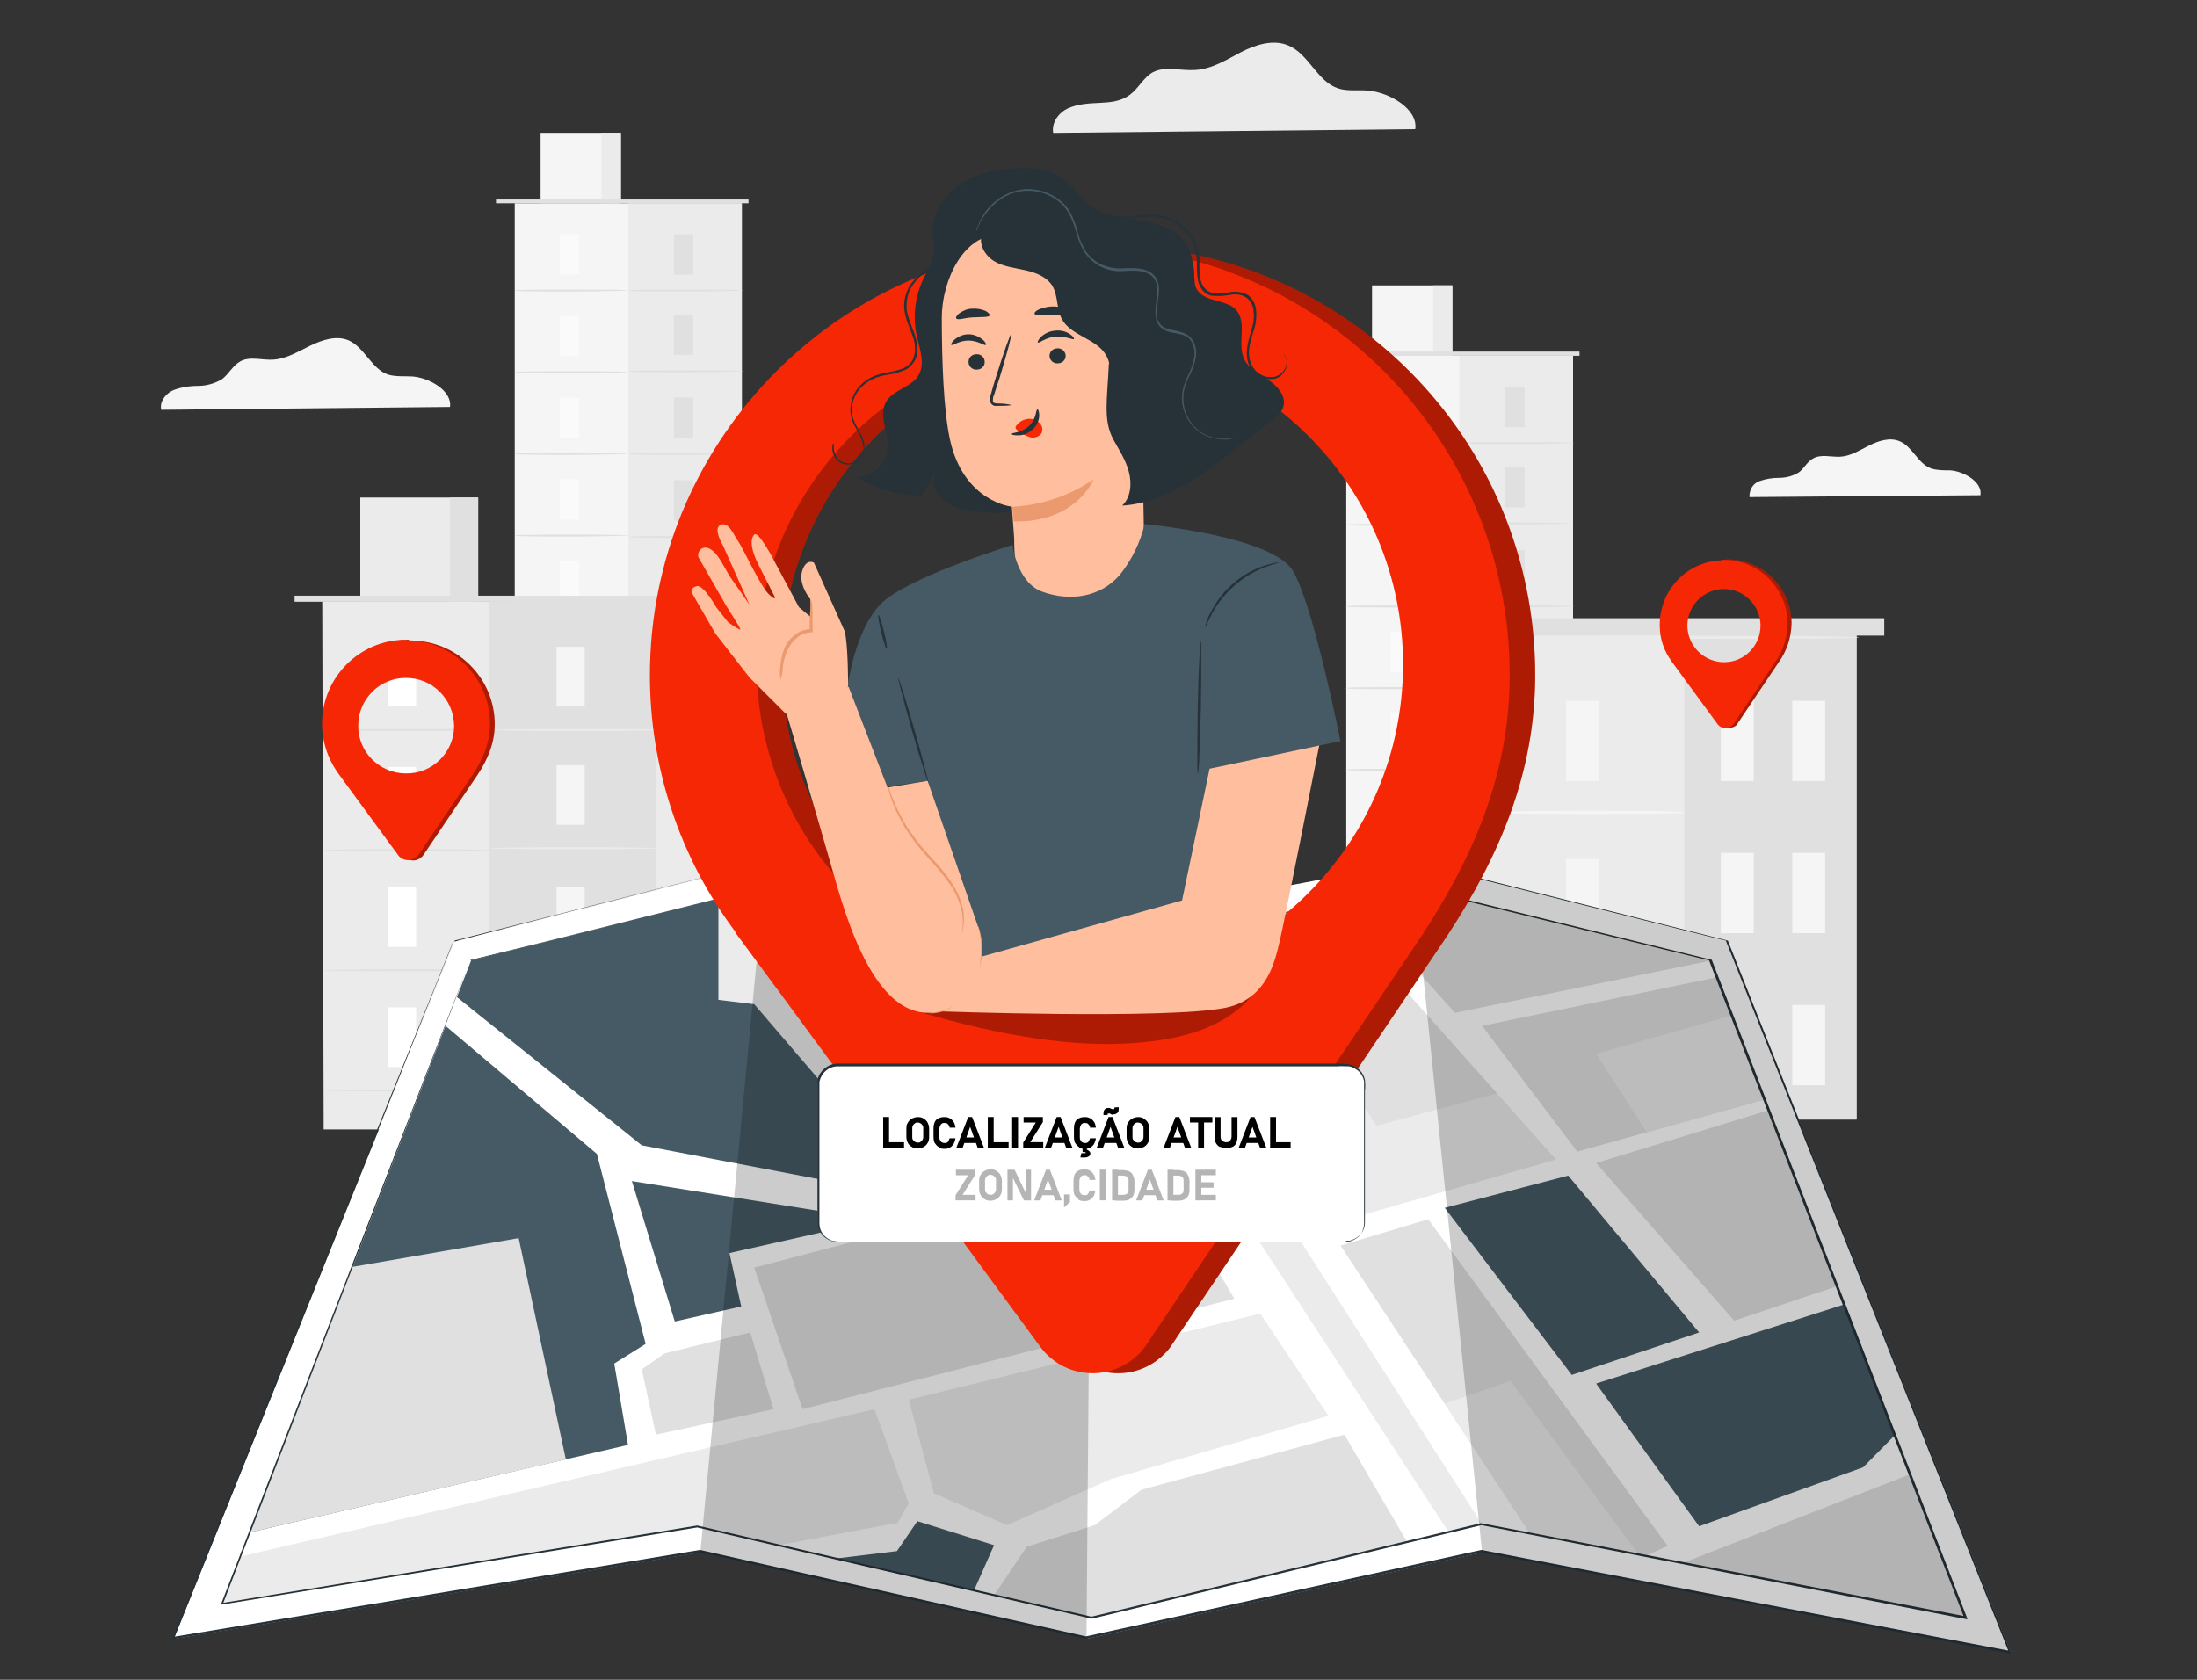 <?xml version="1.0" encoding="UTF-8"?>
<svg id="Camada_1" data-name="Camada 1" xmlns="http://www.w3.org/2000/svg" viewBox="0 0 340 260">
  <rect x="0" y="0" width="340" height="260" fill="#333333" stroke="none"/>
  <defs>
    <style>
      .cls-1 {
        fill: #000;
      }

      .cls-1, .cls-2, .cls-3, .cls-4, .cls-5, .cls-6, .cls-7, .cls-8, .cls-9, .cls-10, .cls-11, .cls-12 {
        stroke-width: 0px;
      }

      .cls-2 {
        fill: #e0e0e0;
      }

      .cls-3 {
        fill: #eb996e;
      }

      .cls-4 {
        fill: #455a64;
      }

      .cls-5 {
        fill: #f5f5f5;
      }

      .cls-6 {
        fill: #ffbe9d;
      }

      .cls-7 {
        fill: #ebebeb;
      }

      .cls-13 {
        opacity: .3;
      }

      .cls-8 {
        fill: #f62705;
      }

      .cls-9 {
        fill: #263238;
      }

      .cls-10 {
        fill: #b5b5b5;
      }

      .cls-11 {
        fill: #fafafa;
      }

      .cls-12 {
        fill: #fff;
      }

      .cls-14 {
        opacity: .2;
      }
    </style>
  </defs>
  <g id="freepik--background-complete--inject-187">
    <rect class="cls-5" x="79.66" y="31.46" width="35.09" height="111.31"/>
    <rect class="cls-7" x="97.24" y="31.46" width="17.58" height="111.02"/>
    <rect class="cls-5" x="83.66" y="20.56" width="12.42" height="10.9"/>
    <rect class="cls-7" x="93.1" y="20.56" width="2.98" height="10.9"/>
    <polyline class="cls-2" points="76.76 31.46 76.76 30.88 115.84 30.88 115.84 31.46"/>
    <rect class="cls-11" x="86.64" y="36.25" width="2.98" height="6.25"/>
    <path class="cls-2" d="M97.24,44.97s-3.92.15-8.79.15-8.79,0-8.79-.15,3.92-.15,8.79-.15,8.79,0,8.79.15Z"/>
    <rect class="cls-2" x="104.29" y="36.25" width="2.98" height="6.25"/>
    <path class="cls-2" d="M114.97,44.97s-3.92.15-8.79.15-8.79,0-8.79-.15,3.92-.15,8.79-.15,8.79,0,8.79.15Z"/>
    <rect class="cls-2" x="104.29" y="48.68" width="2.98" height="6.25"/>
    <path class="cls-2" d="M114.97,57.47s-3.92.15-8.79.15-8.79,0-8.79-.15,3.92-.15,8.79-.15,8.79,0,8.79.15Z"/>
    <rect class="cls-2" x="104.29" y="61.54" width="2.98" height="6.25"/>
    <path class="cls-2" d="M114.97,70.26s-3.92.15-8.79.15-8.79,0-8.79-.15,3.92-.15,8.79-.15,8.79,0,8.79.15Z"/>
    <rect class="cls-2" x="104.29" y="74.33" width="2.98" height="6.25"/>
    <path class="cls-2" d="M114.97,83.12s-3.92.15-8.79.15-8.79,0-8.79-.15,3.92-.15,8.79-.15,8.79,0,8.79.15Z"/>
    <rect class="cls-2" x="104.29" y="86.82" width="2.98" height="6.25"/>
    <path class="cls-2" d="M114.97,95.54s-3.92.15-8.79.15-8.79,0-8.79-.15,3.92-.15,8.79-.15,8.79,0,8.79.15Z"/>
    <rect class="cls-2" x="104.29" y="99.32" width="2.98" height="6.25"/>
    <rect class="cls-2" x="104.29" y="111.96" width="2.98" height="6.25"/>
    <path class="cls-2" d="M114.97,108.04s-3.92.15-8.79.15-8.79,0-8.79-.15,3.92-.15,8.79-.15,8.79,0,8.79.15Z"/>
    <rect class="cls-11" x="86.64" y="48.9" width="2.98" height="6.25"/>
    <path class="cls-2" d="M97.24,57.61s-3.92.15-8.79.15-8.79,0-8.79-.15,3.92-.15,8.79-.15,8.79,0,8.79.15Z"/>
    <rect class="cls-11" x="86.64" y="61.54" width="2.98" height="6.25"/>
    <path class="cls-2" d="M97.24,70.26s-3.92.15-8.79.15-8.79,0-8.79-.15,3.92-.15,8.79-.15,8.79,0,8.79.15Z"/>
    <rect class="cls-11" x="86.64" y="74.18" width="2.98" height="6.25"/>
    <path class="cls-2" d="M97.24,82.9s-3.92.15-8.79.15-8.79,0-8.79-.15,3.92-.15,8.79-.15,8.79,0,8.79.15Z"/>
    <rect class="cls-11" x="86.64" y="86.82" width="2.98" height="6.25"/>
    <path class="cls-2" d="M97.24,95.54s-3.92.15-8.79.15-8.79,0-8.79-.15,3.92-.15,8.79-.15,8.79,0,8.79.15Z"/>
    <rect class="cls-11" x="86.64" y="99.46" width="2.98" height="6.25"/>
    <path class="cls-2" d="M97.24,108.18s-3.92.15-8.79.15-8.79,0-8.79-.15,3.92-.15,8.79-.15,8.79,0,8.79.15Z"/>
    <rect class="cls-11" x="86.64" y="112.11" width="2.98" height="6.25"/>
    <rect class="cls-5" x="208.34" y="55.07" width="35.09" height="111.31"/>
    <rect class="cls-7" x="225.85" y="55.07" width="17.58" height="111.02"/>
    <rect class="cls-5" x="212.33" y="44.17" width="12.42" height="10.9"/>
    <rect class="cls-7" x="221.78" y="44.17" width="2.98" height="10.9"/>
    <polyline class="cls-2" points="205.36 55.07 205.36 54.42 244.44 54.42 244.44 55.07"/>
    <rect class="cls-11" x="215.24" y="59.87" width="2.98" height="6.25"/>
    <path class="cls-2" d="M225.85,68.59s-3.92.15-8.79.15-8.79,0-8.79-.15,3.92-.15,8.79-.15,8.79,0,8.79.15Z"/>
    <rect class="cls-2" x="232.97" y="59.87" width="2.98" height="6.25"/>
    <path class="cls-2" d="M243.57,68.59s-3.92.15-8.79.15-8.79,0-8.79-.15,3.92-.15,8.79-.15,8.79,0,8.79.15Z"/>
    <rect class="cls-2" x="232.97" y="72.29" width="2.98" height="6.25"/>
    <path class="cls-2" d="M243.57,81.01s-3.92.15-8.79.15-8.79,0-8.79-.15,3.92-.15,8.79-.15,8.79.15,8.79.15Z"/>
    <rect class="cls-2" x="232.97" y="85.15" width="2.98" height="6.25"/>
    <path class="cls-2" d="M243.57,93.87s-3.92.15-8.79.15-8.79,0-8.79-.15,3.92-.15,8.79-.15,8.79,0,8.79.15Z"/>
    <rect class="cls-2" x="232.97" y="97.94" width="2.98" height="6.25"/>
    <path class="cls-2" d="M243.57,106.66c0,.07-3.92.15-8.79.15s-8.79,0-8.79-.15,3.92-.15,8.79-.15,8.79,0,8.79.15Z"/>
    <rect class="cls-2" x="232.97" y="110.44" width="2.98" height="6.25"/>
    <path class="cls-2" d="M243.57,119.15s-3.92.15-8.79.15-8.79,0-8.79-.15,3.92-.15,8.79-.15,8.79,0,8.79.15Z"/>
    <rect class="cls-2" x="232.97" y="122.93" width="2.98" height="6.25"/>
    <rect class="cls-2" x="232.97" y="135.57" width="2.98" height="6.25"/>
    <path class="cls-2" d="M243.57,131.65s-3.92.15-8.79.15-8.79,0-8.79-.15,3.92-.15,8.79-.15,8.79,0,8.79.15Z"/>
    <rect class="cls-11" x="215.24" y="72.51" width="2.98" height="6.25"/>
    <path class="cls-2" d="M225.85,81.23s-3.92.15-8.79.15-8.79,0-8.79-.15,3.92-.15,8.79-.15,8.79,0,8.79.15Z"/>
    <rect class="cls-11" x="215.24" y="85.15" width="2.98" height="6.25"/>
    <path class="cls-2" d="M225.85,93.87s-3.92.15-8.79.15-8.79,0-8.79-.15,3.92-.15,8.79-.15,8.79,0,8.79.15Z"/>
    <rect class="cls-11" x="215.24" y="97.79" width="2.98" height="6.25"/>
    <path class="cls-2" d="M225.85,106.51c0,.07-3.92.15-8.79.15s-8.79,0-8.79-.15,3.92-.15,8.79-.15,8.79,0,8.79.15Z"/>
    <rect class="cls-11" x="215.24" y="110.44" width="2.98" height="6.25"/>
    <path class="cls-2" d="M225.85,119.15s-3.92.15-8.79.15-8.79,0-8.79-.15,3.92-.15,8.79-.15,8.79,0,8.79.15Z"/>
    <rect class="cls-11" x="215.24" y="123.08" width="2.98" height="6.25"/>
    <path class="cls-2" d="M225.85,131.8s-3.92.15-8.79.15-8.79,0-8.79-.15,3.92-.15,8.79-.15,8.79,0,8.79.15Z"/>
    <rect class="cls-11" x="215.24" y="135.65" width="2.98" height="6.25"/>
    <rect class="cls-7" x="230.42" y="98.3" width="56.89" height="74.98"/>
    <rect class="cls-2" x="260.65" y="98.3" width="26.66" height="74.98"/>
    <rect class="cls-5" x="242.34" y="108.47" width="5.09" height="12.42"/>
    <rect class="cls-5" x="242.34" y="157.08" width="5.09" height="12.42"/>
    <path class="cls-5" d="M260.65,125.77c0,.15-6.76.22-15.11.22s-15.11-.07-15.11-.22,6.76-.29,15.11-.29,15.11.07,15.11.29Z"/>
    <rect class="cls-5" x="242.34" y="132.96" width="5.09" height="12.42"/>
    <path class="cls-5" d="M260.65,150.25c0,.15-6.76.29-15.11.29s-15.11-.15-15.11-.29,6.76-.29,15.11-.29,15.11.15,15.11.29Z"/>
    <rect class="cls-5" x="266.31" y="108.47" width="5.09" height="12.42"/>
    <rect class="cls-5" x="277.36" y="108.47" width="5.09" height="12.42"/>
    <rect class="cls-5" x="266.31" y="132.01" width="5.09" height="12.42"/>
    <rect class="cls-5" x="277.36" y="132.01" width="5.09" height="12.42"/>
    <rect class="cls-5" x="266.31" y="155.55" width="5.09" height="12.42"/>
    <rect class="cls-5" x="277.36" y="155.55" width="5.09" height="12.42"/>
    <rect class="cls-2" x="226.14" y="95.69" width="65.46" height="2.69"/>
    <path class="cls-7" d="M287.68,98.67c0,.15-12.71.22-28.41.22s-28.41-.07-28.41-.22,12.71-.29,28.41-.29,28.41.15,28.41.29Z"/>
    <polygon class="cls-7" points="101.75 174.81 50.09 174.81 49.87 93.07 101.53 93.07 101.75 174.81"/>
    <rect class="cls-2" x="75.74" y="93.07" width="25.87" height="81.66"/>
    <rect class="cls-7" x="55.76" y="77.01" width="18.24" height="16.06"/>
    <rect class="cls-2" x="69.64" y="77.01" width="4.36" height="16.06"/>
    <rect class="cls-2" x="45.59" y="92.2" width="57.54" height=".94"/>
    <rect class="cls-12" x="60.04" y="100.12" width="4.36" height="9.23"/>
    <path class="cls-2" d="M75.74,112.98c0,.07-5.81.15-12.93.15s-12.93-.07-12.93-.15,5.81-.15,12.93-.15,12.93,0,12.93.15Z"/>
    <rect class="cls-5" x="86.13" y="100.12" width="4.36" height="9.23"/>
    <path class="cls-7" d="M101.75,112.98c0,.07-5.81.15-12.93.15s-12.93-.07-12.93-.15,5.81-.15,12.93-.15,12.93,0,12.93.15Z"/>
    <rect class="cls-5" x="86.13" y="118.43" width="4.36" height="9.23"/>
    <path class="cls-7" d="M101.75,131.29c0,.07-5.81.15-12.93.15s-12.93-.07-12.93-.15,5.81-.15,12.93-.15,12.93.07,12.93.15Z"/>
    <rect class="cls-5" x="86.13" y="137.32" width="4.36" height="9.23"/>
    <path class="cls-7" d="M101.75,150.18c0,.07-5.81.15-12.93.15s-12.93-.07-12.93-.15,5.81-.15,12.93-.15,12.93,0,12.93.15Z"/>
    <rect class="cls-5" x="86.13" y="156.14" width="4.36" height="9.23"/>
    <path class="cls-7" d="M101.75,169c0,.07-5.81.15-12.93.15s-12.93-.07-12.93-.15,5.81-.15,12.93-.15,12.93.07,12.93.15Z"/>
    <rect class="cls-12" x="60.04" y="118.72" width="4.36" height="9.23"/>
    <path class="cls-2" d="M75.74,131.58c0,.07-5.81.15-12.93.15s-12.93-.07-12.93-.15,5.81-.15,12.93-.15,12.93.07,12.93.15Z"/>
    <rect class="cls-12" x="60.04" y="137.32" width="4.36" height="9.23"/>
    <path class="cls-2" d="M75.74,150.18c0,.07-5.81.15-12.93.15s-12.93-.07-12.93-.15,5.81-.15,12.93-.15,12.93,0,12.93.15Z"/>
    <rect class="cls-12" x="60.04" y="155.92" width="4.36" height="9.23"/>
    <path class="cls-2" d="M75.74,168.78c0,.07-5.81.15-12.93.15s-12.93-.07-12.93-.15,5.81-.15,12.93-.15,12.93.07,12.93.15Z"/>
    <path class="cls-5" d="M306.49,76.58c.29-1.96-2.54-3.63-4.65-3.78-1.02,0-2.03,0-2.98-.29-2.03-.73-2.91-3.41-4.87-4.21-1.53-.65-3.27-.07-4.72.65s-2.91,1.67-4.5,1.74c-1.45.07-2.98-.44-4.21.29-.94.51-1.38,1.6-2.25,2.18-.87.51-1.89.8-2.98.8-1.02,0-2.03.15-3.05.51-1.02.36-1.6,1.38-1.53,2.47l35.75-.29v-.07Z"/>
    <path class="cls-7" d="M219.02,19.98c.44-3.12-4-5.67-7.27-5.96-1.6-.15-3.2.15-4.72-.36-3.2-1.09-4.5-5.3-7.63-6.61-2.32-1.02-5.09-.15-7.34,1.02s-4.5,2.62-7.12,2.76c-2.18.15-4.65-.65-6.54.36-1.45.8-2.18,2.47-3.56,3.49s-2.98,1.16-4.65,1.24-3.27.15-4.8.8-2.69,2.25-2.4,3.85l55.87-.58h.15Z"/>
    <path class="cls-5" d="M69.64,62.99c.36-2.47-3.12-4.5-5.81-4.72-1.24-.07-2.54.07-3.78-.29-2.54-.87-3.63-4.21-6.1-5.3-1.89-.8-4.07-.07-5.89.8s-3.63,2.03-5.67,2.18c-1.74.15-3.71-.58-5.23.29-1.16.65-1.74,1.96-2.83,2.76-1.09.65-2.4,1.02-3.71,1.02s-2.62.22-3.78.65c-1.16.51-2.18,1.74-1.89,3.05l44.61-.44h.07Z"/>
  </g>
  <g id="freepik--Locators--inject-187">
    <path class="cls-8" d="M63.23,99.02c-7.18.18-12.84,6.15-12.66,13.33.06,2.62.91,5.17,2.43,7.3h0l.12.18h0l9.19,12.54c.67.85,1.89,1.1,2.74.43.18-.12.37-.3.49-.49l8.34-12.35c1.58-2.37,2.68-4.93,2.68-7.85,0-7.18-5.84-12.96-13.02-12.96h-.24l-.06-.12ZM63.53,121.47c-5.42,0-9.8-4.38-9.8-9.8s4.38-9.8,9.8-9.8,9.8,4.38,9.8,9.8h0c0,5.42-4.38,9.8-9.8,9.8h0Z"/>
    <g class="cls-13">
      <path class="cls-1" d="M63.23,99.02c-7.18.18-12.84,6.15-12.66,13.33.06,2.62.91,5.17,2.43,7.3h0l.12.18h0l9.19,12.54c.67.85,1.89,1.1,2.74.43.18-.12.37-.3.49-.49l8.34-12.35c1.58-2.37,2.68-4.93,2.68-7.85,0-7.18-5.84-12.96-13.02-12.96h-.24l-.06-.12ZM63.53,121.47c-5.42,0-9.8-4.38-9.8-9.8s4.38-9.8,9.8-9.8,9.8,4.38,9.8,9.8h0c0,5.42-4.38,9.8-9.8,9.8h0Z"/>
    </g>
    <path class="cls-8" d="M62.5,99.02c-6.94.18-12.48,5.78-12.66,12.66-.06,2.86.79,5.6,2.43,7.91h0l.12.18h0l9.19,12.54c.61.91,1.89,1.1,2.74.43.18-.12.37-.3.49-.49l8.34-12.35c1.58-2.37,2.68-4.93,2.68-7.85,0-7.18-5.84-12.96-13.02-12.96h-.3v-.06ZM62.8,119.71c-4.08,0-7.42-3.35-7.36-7.42,0-4.08,3.35-7.42,7.42-7.36,4.08,0,7.36,3.29,7.42,7.42,0,4.08-3.35,7.42-7.42,7.36h-.06Z"/>
    <path class="cls-8" d="M267.15,86.72c-5.48.12-9.8,4.62-9.68,10.1,0,2.01.67,3.96,1.89,5.54h0l.12.12h0l7,9.55c.49.67,1.46.79,2.13.3.12-.12.24-.18.3-.37l6.33-9.43c1.28-1.76,1.95-3.83,2.01-6.02,0-5.48-4.44-9.92-9.92-9.92h-.18v.12ZM267.33,103.82c-4.14,0-7.42-3.35-7.42-7.42s3.35-7.42,7.42-7.42,7.42,3.35,7.42,7.42-3.29,7.49-7.42,7.49h0v-.06Z"/>
    <g class="cls-13">
      <path class="cls-1" d="M267.15,86.72c-5.48.12-9.8,4.62-9.68,10.1,0,2.01.67,3.96,1.89,5.54h0l.12.12h0l7,9.55c.49.67,1.46.79,2.13.3.12-.12.24-.18.3-.37l6.33-9.43c1.28-1.76,1.95-3.83,2.01-6.02,0-5.48-4.44-9.92-9.92-9.92h-.18v.12ZM267.33,103.82c-4.14,0-7.42-3.35-7.42-7.42s3.35-7.42,7.42-7.42,7.42,3.35,7.42,7.42-3.29,7.49-7.42,7.49h0v-.06Z"/>
    </g>
    <path class="cls-8" d="M266.54,86.72c-5.48.12-9.8,4.69-9.68,10.16,0,2.01.67,3.96,1.89,5.54h0v.12h.06l7,9.55c.49.67,1.46.79,2.13.3.12-.12.24-.24.37-.37l6.33-9.43c1.28-1.76,1.95-3.83,2.01-6.02,0-5.48-4.44-9.92-9.92-9.92h-.18v.06ZM266.79,102.49c-3.1,0-5.66-2.56-5.66-5.66s2.56-5.66,5.66-5.66,5.66,2.56,5.66,5.66h0c0,3.1-2.5,5.66-5.6,5.66h-.06Z"/>
  </g>
  <g id="freepik--Map--inject-187">
    <polygon class="cls-12" points="70.35 145.75 26.9 253.65 108.38 240.26 168.14 253.65 229.36 240.26 311.21 255.9 267.39 145.75 218.47 133.46 169.05 142.83 118.55 133.46 70.35 145.75"/>
    <path class="cls-9" d="M70.35,145.75l.79-.24,2.37-.61,9.31-2.43,35.66-9.13h0l50.51,9.37h0l49.41-9.43h.06l48.87,12.29h.06c0,.06,43.81,110.21,43.81,110.21l.12.24h-.3l-42.11-8.09-39.74-7.61h.06l-61.22,13.39h0l-59.76-13.39h0l-81.48,13.39h-.18l.06-.18c13.45-33.35,24.34-60.31,31.83-78.99l8.7-21.48,2.25-5.6c.49-1.28.79-1.89.79-1.89,0,0-.24.67-.73,1.89l-2.25,5.6-8.58,21.48-31.7,78.99-.12-.18,81.48-13.45h0l59.76,13.39h-.06l61.22-13.39h0l39.74,7.61,42.11,8.03-.18.24-43.81-110.15h.12c0,.06-48.87-12.23-48.87-12.23h.06l-49.47,9.37h0l-50.51-9.43h0l-35.6,9.07-9.31,2.37-2.37.61-.79.18v.18Z"/>
    <polygon class="cls-12" points="72.91 148.67 34.51 248.23 108.02 236.3 169.05 250.42 229.36 235.94 304.33 250.42 264.84 148.67 219.2 137.42 169.05 146.85 117.82 137.42 72.91 148.67"/>
    <polygon class="cls-4" points="38.77 237.15 97.19 223.65 95.06 211.05 99.92 208.01 92.38 178.61 68.95 158.78 38.77 237.15"/>
    <polygon class="cls-7" points="34.51 248.23 37.37 240.87 135.34 218.11 140.64 232.71 138.93 235.69 120.55 239.16 108.02 236.3 34.51 248.23"/>
    <polygon class="cls-7" points="140.64 216.65 144.53 231.13 155.85 236.06 171.91 228.94 205.57 219.14 195.04 203.32 140.64 216.65"/>
    <polygon class="cls-2" points="101.51 222.06 119.7 218.11 116.11 206.24 102.85 209.47 99.32 211.96 101.51 222.06"/>
    <polygon class="cls-4" points="97.79 182.81 104.43 204.54 114.71 202.22 112.89 193.95 135.59 188.84 97.79 182.81"/>
    <polygon class="cls-7" points="70.71 154.33 99.32 177.27 137.23 184.52 177.76 174.41 159.26 145.02 117.82 137.42 72.91 148.67 70.71 154.33"/>
    <polygon class="cls-7" points="164.79 146.06 224.19 237.15 229.36 235.94 171.91 146.3 169.05 146.85 164.79 146.06"/>
    <polygon class="cls-2" points="116.72 196.2 124.21 218.11 191.02 201.01 178.67 180.01 116.72 196.2"/>
    <polyline class="cls-2" points="153.84 246.89 154.51 245.92 158.89 239.41 169.42 236.06 176.66 230.58 208.06 222.06 217.8 238.74 169.05 250.42"/>
    <polygon class="cls-2" points="209.46 139.24 225.16 156.77 264.84 148.67 219.2 137.42 209.46 139.24"/>
    <polygon class="cls-2" points="273.18 170.15 244.09 178.25 229.36 158.78 265.87 151.23 273.18 170.15"/>
    <polygon class="cls-7" points="175.02 145.69 205.57 189.57 240.8 179.47 205.57 139.97 175.02 145.69"/>
    <polygon class="cls-2" points="260.46 241.9 295.69 228.15 304.33 250.42 260.46 241.9"/>
    <polygon class="cls-4" points="223.58 186.95 242.69 181.96 262.95 206.24 243.24 212.81 223.58 186.95"/>
    <polygon class="cls-2" points="247.01 180.01 268.37 204.42 284.37 199.06 273.85 171.8 247.01 180.01"/>
    <polygon class="cls-4" points="262.95 236.24 247.01 214.15 285.53 201.86 293.32 222.06 288.33 227.11 262.95 236.24"/>
    <polygon class="cls-2" points="207.45 192.79 236.66 237.15 254.68 240.81 258.08 239.28 221.02 188.72 207.45 192.79"/>
    <polygon class="cls-2" points="87.57 225.9 80.27 191.64 54.59 196.08 38.77 237.15 87.57 225.9"/>
    <polygon class="cls-4" points="111.18 139.06 111.18 154.76 116.72 155.43 132.06 173.32 145.26 171.8 151.53 180.93 137.23 184.52 99.32 177.27 70.71 154.33 72.91 148.67 111.18 139.06"/>
    <polygon class="cls-2" points="191.51 142.77 213.05 174.23 231.67 169.24 205.57 139.97 191.51 142.77"/>
    <polygon class="cls-7" points="254.86 175.27 247.01 163.1 268.12 157.13 273.18 170.15 254.86 175.27"/>
    <polygon class="cls-7" points="223.58 217.26 233.74 213.73 253.58 240.62 236.66 237.15 223.58 217.26"/>
    <polygon class="cls-4" points="129.32 241.23 138.81 240.08 141.97 235.45 153.84 239.16 150.74 246.16 129.32 241.23"/>
    <path class="cls-9" d="M72.91,148.67l2.98-.73,8.7-2.19,33.23-8.34h0l51.24,9.37h0l50.14-9.43h0l45.64,11.2h.06c12.11,31.16,25.44,65.6,39.49,101.81l.12.24h-.3l-37.61-7.3-37.36-7.24h.06l-60.31,14.48h-.06l-61.04-14.12h0l-73.51,11.93h-.18l.06-.18c11.87-30.73,21.48-55.68,28.18-72.9,3.35-8.58,5.9-15.27,7.67-19.78l2.01-5.17c.43-1.16.67-1.76.67-1.76,0,0-.24.61-.67,1.76l-1.95,5.17-7.61,19.84-28.05,72.9-.12-.12,73.51-11.99h0l61.04,14.12h-.06l60.31-14.48h0l37.36,7.18,37.61,7.24-.18.24c-14.06-36.21-27.38-70.65-39.49-101.75h.12c0,.06-45.64-11.14-45.64-11.14h0l-50.14,9.37h0l-51.24-9.43h0l-33.17,8.28-8.7,2.13-2.98.73.18.06Z"/>
    <g class="cls-14">
      <polygon class="cls-1" points="168.14 253.65 169.05 142.83 118.55 133.46 108.38 240.26 168.14 253.65"/>
    </g>
    <g class="cls-14">
      <polygon class="cls-1" points="218.47 133.46 229.36 240.26 311.21 255.9 267.39 145.75 218.47 133.46"/>
    </g>
  </g>
  <g id="freepik--Character--inject-187">
    <path class="cls-8" d="M169.42,37.98c-35.3.79-64.08,29.57-64.93,64.87-.37,14.48,4.02,28.72,12.54,40.47h0l.67.91v.12c.06,0,47.22,64.08,47.22,64.08,3.29,4.5,9.61,5.48,14.12,2.13.91-.67,1.76-1.52,2.37-2.5l42.6-63.29c8.03-12.29,13.57-25.13,13.57-40.29,0-36.76-29.76-66.51-66.51-66.51h-1.64ZM171,152.87c-27.63,0-50.02-22.39-50.02-50.02s22.39-50.02,50.02-50.02,50.02,22.39,50.02,50.02h0c0,27.63-22.39,50.02-50.02,50.02h0Z"/>
    <g class="cls-13">
      <path class="cls-1" d="M169.42,37.98c-35.3.79-64.08,29.57-64.93,64.87-.37,14.48,4.02,28.72,12.54,40.47h0l.67.91v.12c.06,0,47.22,64.08,47.22,64.08,3.29,4.5,9.61,5.48,14.12,2.13.91-.67,1.76-1.52,2.37-2.5l42.6-63.29c8.03-12.29,13.57-25.13,13.57-40.29,0-36.76-29.76-66.51-66.51-66.51h-1.64ZM171,152.87c-27.63,0-50.02-22.39-50.02-50.02s22.39-50.02,50.02-50.02,50.02,22.39,50.02,50.02h0c0,27.63-22.39,50.02-50.02,50.02h0Z"/>
    </g>
    <path class="cls-8" d="M165.53,37.98c-35.3.79-64.08,29.57-64.93,64.87-.37,14.48,4.02,28.72,12.54,40.47h0l.67.91v.12c.06,0,47.16,64.08,47.16,64.08,3.29,4.5,9.61,5.48,14.12,2.13.91-.67,1.76-1.52,2.37-2.5l42.6-63.29c8.03-12.29,13.57-25.13,13.57-40.29,0-36.76-29.76-66.51-66.51-66.51h-1.64.06ZM167.11,152.87c-27.63,0-50.02-22.39-50.02-50.02s22.39-50.02,50.02-50.02,50.02,22.39,50.02,50.02h0c0,27.63-22.39,50.02-50.02,50.02h0Z"/>
    <g class="cls-13">
      <path class="cls-1" d="M195.83,140.58c-.79.91-53.67,14.85-54.46,15.76,10.16,3.1,22.52,5.78,33.1,5.17,5.96-.37,12.17-1.4,16.92-5.11s7.3-10.59,4.44-15.88v.06Z"/>
    </g>
    <path class="cls-9" d="M145.32,39.62c-3.1,3.29-4.38,7.91-3.47,12.29.49,2.13,1.4,4.44.24,6.27s-3.83,2.13-4.93,3.96c-1.28,2.19.43,4.87.24,7.36-.3,2.43-2.31,4.26-4.75,4.38,3.04,1.83,6.57,2.8,10.1,2.8.73-1.28,1.46-2.56,2.19-3.77-.85,1.34-.3,3.23.85,4.32s2.74,1.52,4.32,1.83c7.61,1.22,15.34-1.16,20.93-6.51"/>
    <path class="cls-9" d="M188.04,52.83c-.73-1.58-1.89-2.92-2.43-4.56-1.28-3.53-.06-7.79-2.31-10.83-1.58-2.13-4.38-2.92-7-3.35s-5.42-.73-7.55-2.25c-1.58-1.16-2.62-2.92-4.14-4.08-2.19-1.64-5.17-1.89-7.97-1.7s-5.72.91-8.09,2.5-4.14,4.2-4.2,7.06c0,1.4.37,2.8.06,4.14-.24,1.52-1.22,2.8-1.76,4.2-1.03,3.16.24,6.63,3.04,8.4l22.82,22.27c4.26.97,13.87-2.25,16.55-5.72s4.81-12.17,2.92-16.13l.06.06Z"/>
    <path class="cls-6" d="M145.75,49.18c0-5.78,3.41-13.08,9.13-12.84l18.2,3.41c1.76.06,3.16,1.46,3.23,3.23l.79,43.33h.12s-3.29,12.41-15.34,9.49c-2.37-.61-3.65-3.1-4.26-5.72h-.12c0-.3,0-.61-.06-.91-.37-1.95-.49-3.96-.49-5.9h0c-.24-3.47-.37-4.93-.37-4.87s-7.42-.73-9.55-10.28c-1.03-4.69-1.28-12.54-1.28-18.99v.06Z"/>
    <path class="cls-9" d="M162.42,55.08c0,.67.61,1.22,1.28,1.16h0c.67,0,1.22-.49,1.22-1.16h0c0-.67-.61-1.22-1.28-1.16h0c-.67,0-1.22.49-1.22,1.16h0Z"/>
    <path class="cls-9" d="M149.89,56.05c0,.67.61,1.22,1.28,1.16h0c.67,0,1.22-.49,1.22-1.16v-.06c0-.67-.61-1.22-1.28-1.16-.67,0-1.22.49-1.22,1.16v.06Z"/>
    <path class="cls-9" d="M147.21,53.38c.18.18,1.22-.67,2.68-.67s2.5.85,2.68.67c.06-.12-.06-.49-.55-.85-.61-.49-1.34-.79-2.13-.79s-1.52.3-2.13.79c-.43.37-.61.73-.55.85Z"/>
    <path class="cls-9" d="M160.6,53.01c.18.18,1.22-.79,2.74-.91s2.74.55,2.86.37c.06-.12-.12-.43-.67-.79-.67-.43-1.52-.61-2.31-.49-.79.06-1.58.43-2.13.97-.43.43-.55.79-.49.91v-.06Z"/>
    <path class="cls-9" d="M156.58,62.69c-.73-.18-1.46-.24-2.19-.24-.37,0-.67-.06-.73-.3,0-.37,0-.73.18-1.03.24-.85.55-1.7.85-2.62,1.16-3.77,1.95-6.82,1.83-6.88s-1.22,2.98-2.37,6.69c-.3.91-.55,1.83-.79,2.68-.18.43-.24.91-.06,1.34.12.24.37.43.61.49h.61c.73,0,1.4,0,2.13-.12h-.06Z"/>
    <path class="cls-3" d="M156.64,78.45c4.5-.24,8.88-1.7,12.6-4.26,0,0-2.68,6.75-12.35,6.51l-.24-2.25Z"/>
    <path class="cls-8" d="M157.31,65.85c.49-.67,1.28-1.03,2.07-1.03.61,0,1.16.3,1.58.73.37.43.49,1.03.18,1.58-.43.49-1.1.73-1.7.55s-1.22-.49-1.76-.91c-.18-.12-.3-.24-.43-.37-.12-.12-.12-.37,0-.49"/>
    <path class="cls-9" d="M160.54,63.36c-.24,0-.12,1.46-1.28,2.56s-2.68,1.03-2.68,1.22.37.24,1.03.24c.85,0,1.64-.37,2.25-.97.61-.55.97-1.34.97-2.13,0-.61-.18-.91-.24-.91h-.06Z"/>
    <path class="cls-9" d="M160.11,48.57c.18.37,1.46.12,3.04.18s2.86.43,3.04.12c.06-.18-.18-.49-.67-.79-1.4-.79-3.1-.85-4.62-.24-.61.24-.85.55-.79.73h0Z"/>
    <path class="cls-9" d="M148,49.3c.3.3,1.28-.12,2.56-.18s2.31,0,2.56-.24c.12-.18-.06-.43-.55-.73-.67-.3-1.4-.43-2.13-.37-.73,0-1.4.3-2.01.73-.43.37-.55.67-.43.79Z"/>
    <path class="cls-9" d="M177.15,40.6c-1.1-1.22-2.74-1.7-4.32-2.07-6.82-1.58-13.81-2.37-20.81-2.31-.67,1.52.43,3.35,1.83,4.2s3.16,1.03,4.81,1.4,3.35,1.03,4.2,2.43c.91,1.52.61,3.53,1.46,5.11,1.4,2.68,5.54,3.04,6.94,5.78,1.1,2.07.12,4.5.12,6.82,0,4.56,3.71,8.28,8.28,8.22.37,0,.73,0,1.03-.06-.67-8.22-1.34-16.43-2.01-24.71-.12-1.7-.3-3.53-1.46-4.81h-.06Z"/>
    <path class="cls-9" d="M196.5,58.91c-1.46-.97-3.23-1.76-3.96-3.35-1.1-2.31.43-5.42-1.1-7.42-1.4-1.83-4.75-1.28-6.09-3.16-1.03-1.46-.3-3.04-.79-4.38s-2.68-2.31-4.08-1.95l-8.88,17.71c-.24,5.54-.91,8.58.67,11.62.91,1.64,1.95,3.23,2.43,5.05s.3,3.96-1.03,5.23c6.75-.43,12.48-4.81,17.77-8.95l5.6-4.44c.61-.43,1.16-.97,1.46-1.64.73-1.58-.61-3.35-2.07-4.32h.06Z"/>
    <path class="cls-4" d="M191.45,67.62c-.24.12-.43.18-.67.24-.67.18-1.4.24-2.13.12-1.1-.12-2.19-.49-3.1-1.16-1.22-.91-2.07-2.19-2.43-3.65-.24-.85-.24-1.7-.12-2.56.18-.91.49-1.76.91-2.62.43-.85.73-1.76.91-2.74.18-.97-.12-2.01-.73-2.8-.73-.73-1.89-.79-2.98-1.03-.61-.12-1.16-.43-1.58-.85-.43-.49-.67-1.1-.67-1.7-.18-1.22.18-2.43.24-3.59,0-.55,0-1.16-.24-1.7s-.61-.97-1.16-1.22c-1.03-.55-2.31-.49-3.53-.43-1.22.12-2.43,0-3.59-.55-1.1-.49-2.01-1.28-2.68-2.25-.61-.97-1.03-2.01-1.34-3.1-.24-.97-.61-1.95-1.1-2.92-.49-.85-1.1-1.58-1.89-2.13-2.68-1.95-6.27-1.95-8.88,0-.91.61-1.64,1.4-2.31,2.31-.55.79-.97,1.64-1.28,2.5v-.18c0-.12.06-.3.18-.49.24-.67.55-1.28.91-1.89.61-.97,1.4-1.76,2.31-2.43,1.22-.85,2.62-1.4,4.08-1.52,1.83-.12,3.65.43,5.11,1.46.85.61,1.52,1.34,2.01,2.25.49.97.85,1.95,1.1,2.98.24,1.03.73,2.07,1.28,2.98.67.91,1.52,1.64,2.56,2.07,1.1.43,2.25.61,3.41.49,1.22,0,2.5-.12,3.71.49.61.3,1.1.79,1.34,1.4.24.61.3,1.22.24,1.89-.06,1.22-.43,2.37-.3,3.53,0,.55.24,1.03.61,1.46.37.37.85.61,1.4.73s1.1.18,1.64.37c.55.12,1.1.43,1.52.79.73.85,1.03,1.95.85,3.1-.18.97-.49,1.95-.97,2.86-.43.79-.73,1.64-.91,2.56-.12.85-.06,1.64.12,2.5.37,1.4,1.16,2.68,2.31,3.53.91.67,1.89,1.03,2.98,1.16.91.12,1.89,0,2.8-.24h.06Z"/>
    <path class="cls-9" d="M198.69,54.9c.12.12.24.3.3.49.18.55.18,1.16,0,1.7-.18.37-.43.73-.73,1.03-.37.3-.85.55-1.4.55-1.22.12-2.5-.43-3.16-1.46-.43-.61-.67-1.28-.73-1.95-.06-.73,0-1.52.18-2.25.3-1.52,1.1-3.04.85-4.75,0-.85-.43-1.64-1.1-2.19-.73-.49-1.64-.61-2.56-.43-.97.18-1.95.24-2.92.12-.55-.12-.97-.43-1.34-.85-.3-.43-.55-.91-.67-1.4-.18-.97-.24-2.01-.18-2.98,0-.91-.18-1.89-.55-2.74-.73-1.64-2.01-2.92-3.65-3.65-1.58-.67-3.23-.55-4.75-.43-1.46.18-2.86.18-4.32-.06-1.16-.24-2.25-.73-3.23-1.46-.73-.55-1.4-1.16-1.95-1.89-.49-.61-.85-1.28-1.1-2.01.37.67.73,1.28,1.22,1.89,1.28,1.58,3.1,2.74,5.11,3.16,1.4.24,2.8.24,4.2,0,1.52-.12,3.29-.3,4.93.43,1.7.73,3.1,2.07,3.89,3.83.37.91.61,1.89.61,2.86-.06.97,0,1.95.18,2.92.18.91.85,1.7,1.76,1.95.91.12,1.89.06,2.8-.12.97-.18,1.95,0,2.8.49.73.61,1.16,1.46,1.22,2.43.06.85,0,1.76-.24,2.56-.24.79-.49,1.58-.67,2.31-.18.73-.24,1.46-.18,2.13.06.67.3,1.28.67,1.83.67.97,1.76,1.52,2.92,1.4.49,0,.91-.24,1.28-.49.3-.24.55-.55.73-.91.24-.49.24-1.1.12-1.58-.06-.18-.18-.3-.24-.49h-.12Z"/>
    <path class="cls-9" d="M129.07,68.71c-.12.61,0,1.22.24,1.76.3.61.91,1.1,1.58,1.22.91.12,1.83-.24,2.37-1.03.3-.43.43-.97.37-1.46-.06-.55-.24-1.16-.49-1.64-.49-1.1-1.4-2.19-1.52-3.71s.43-3.04,1.46-4.14c.55-.61,1.22-1.03,1.95-1.4.73-.3,1.52-.55,2.31-.67.79-.12,1.52-.3,2.25-.55.67-.24,1.28-.73,1.64-1.34.3-.67.43-1.34.37-2.07,0-.67-.24-1.4-.49-2.01-.49-1.28-1.03-2.56-1.16-3.83-.12-1.16.18-2.37.73-3.41.49-.85,1.16-1.52,1.89-2.13.55-.43,1.1-.91,1.58-1.46.43-.43.73-.97.91-1.58v.12c0,.12,0,.24-.06.37-.12.43-.37.85-.67,1.16-.49.55-.97,1.03-1.52,1.52-.73.61-1.34,1.28-1.83,2.13-.55.97-.73,2.13-.67,3.23.12,1.22.67,2.43,1.16,3.71.24.67.43,1.4.49,2.13.06.79,0,1.58-.43,2.25-.43.73-1.03,1.28-1.83,1.52-.73.3-1.52.49-2.37.61-.79.12-1.52.3-2.25.67-.67.3-1.28.73-1.83,1.28-.97,1.03-1.52,2.43-1.4,3.83.06,1.34.91,2.43,1.46,3.59.3.55.43,1.16.49,1.76,0,.61-.12,1.16-.43,1.64-.61.85-1.64,1.22-2.62,1.1-1.22-.3-2.01-1.46-1.95-2.68,0-.18.06-.37.12-.49h.12Z"/>
    <path class="cls-4" d="M131.26,105.83s1.03-8.15,4.99-12.29,20.45-9.19,20.45-9.19c0,0,.67,5.84,4.62,7.24,4.2,1.52,8.95.91,11.99-2.62,1.83-2.31,3.16-4.99,3.83-7.85,0,0,19.72,1.83,22.94,7.24s7.36,26.35,7.36,26.35l-18.44,3.89,2.5,36.09h-48.93l.97-33.83-13.33,1.89,1.1-16.86-.06-.06Z"/>
    <path class="cls-9" d="M185.36,119.77c0-.24-.06-.55-.06-.79v-2.19c0-1.89,0-4.44.06-7.3s.12-5.42.24-7.3c0-.91.06-1.7.12-2.19,0-.24,0-.55.12-.79,0,.24.06.55.06.79v2.19c0,1.89,0,4.44-.06,7.3s-.12,5.42-.24,7.3c0,.91-.06,1.7-.12,2.19,0,.3,0,.55-.12.79Z"/>
    <path class="cls-9" d="M138.99,104.92c.12,0,1.28,3.65,2.56,8.15s2.25,8.28,2.19,8.28-1.28-3.65-2.56-8.15-2.25-8.28-2.19-8.28Z"/>
    <path class="cls-9" d="M198.02,87.03c0,.06-.85.24-2.19.73-3.53,1.34-6.45,3.89-8.28,7.24-.67,1.28-.97,2.13-1.03,2.07,0-.18.06-.43.12-.61.18-.55.37-1.1.67-1.58,1.7-3.47,4.75-6.15,8.46-7.36.55-.18,1.1-.3,1.7-.43.18,0,.43-.06.61-.06h-.06Z"/>
    <path class="cls-9" d="M135.95,95.18c.12,0,.49,1.1.85,2.56s.55,2.62.43,2.68-.49-1.1-.85-2.56-.55-2.62-.43-2.68Z"/>
    <path class="cls-6" d="M204.17,115.33s-5.54,28.05-6.15,30.43-1.64,8.82-8.34,10.22c-9.01,1.83-44.48.55-44.48.55l6.69-8.46,31.04-8.7,4.26-20.39,16.98-3.59v-.06Z"/>
    <path class="cls-3" d="M151.35,143.32c.12.18.18.43.24.67.18.61.3,1.22.37,1.89.18,2.13-.24,4.2-1.28,6.09-.55,1.03-1.22,2.01-2.01,2.86-.67.67-1.46,1.22-2.37,1.58-.61.24-1.22.37-1.89.43h-.67c.85-.18,1.64-.37,2.43-.67.85-.37,1.58-.91,2.19-1.58.73-.85,1.4-1.76,1.95-2.74.97-1.83,1.46-3.83,1.34-5.9,0-1.58-.37-2.56-.3-2.56v-.06Z"/>
    <path class="cls-6" d="M121.65,110.15s4.99,16.8,7.06,24.1c2.19,7.73,7,25.25,17.28,22.15,7.79-2.37,5.54-12.48,5.54-12.48l-7.97-23.06-6.21,1.03-6.02-15.58-9.61,3.89-.06-.06Z"/>
    <path class="cls-3" d="M148.79,144.6c.3-1.28.3-2.56,0-3.77-.3-1.34-.91-2.62-1.64-3.77-.97-1.4-2.07-2.74-3.23-3.96-1.16-1.28-2.25-2.62-3.23-4.02-.79-1.16-1.46-2.43-2.07-3.71-.37-.85-.73-1.76-.97-2.68-.12-.3-.18-.67-.24-1.03.18.3.3.61.37.97.24.61.61,1.52,1.1,2.62.61,1.28,1.28,2.5,2.07,3.59.97,1.4,2.07,2.74,3.23,3.96,1.22,1.28,2.31,2.62,3.23,4.02.79,1.22,1.34,2.56,1.64,3.96.18.97.18,1.95,0,2.86,0,.24-.12.49-.24.73,0,.06,0,.12-.06.24h.06Z"/>
    <path class="cls-6" d="M131.26,106.26s0-6.69-.55-8.58l-4.75-10.59s-1.22-.73-1.83,1.34,1.28,4.32,1.28,4.32l.12,2.8-1.89-1.58-3.71-6.94s-2.56-5.05-3.23-4.26-.43,2.43.67,4.62l2.5,4.93s.37.85-.91-.37-4.14-7.42-4.75-8.22-1.4-3.04-2.68-2.5.37,3.23.37,3.23l4.08,9.13s-2.37-3.47-2.8-4.02-1.4-2.56-2.19-3.59-1.64-1.4-2.19-1.16c-.55.18-.85.79-.73,1.4l4.32,7.55s2.19,3.41,2.19,3.65-1.89-1.1-1.89-1.1l-1.83-2.31s-1.95-3.47-2.98-3.29-.85.97-.85.97l3.65,6.33,5.29,6.82,5.66,5.66,3.29-1.03,6.27-3.04.06-.18Z"/>
    <path class="cls-3" d="M120.86,105.1c.18-.67.3-1.4.3-2.07.24-1.28.67-3.1,2.19-4.32.61-.55,1.4-.79,2.19-.85h.24v-.3c-.06-1.28,0-2.56-.06-3.35,0-.43,0-.91-.18-1.34-.06.43-.12.85-.12,1.34-.12,1.16-.12,2.31-.12,3.47l.24-.3c-.91,0-1.83.3-2.56.91-.79.61-1.4,1.46-1.7,2.37-.24.73-.43,1.52-.49,2.31-.12.73-.12,1.46,0,2.13h.06Z"/>
    <rect class="cls-12" x="126.58" y="164.86" width="84.53" height="27.38" rx="2.98" ry="2.98"/>
    <path class="cls-9" d="M208.18,192.24s.18,0,.55-.06c.55-.12,1.03-.37,1.46-.73.67-.61.97-1.52.91-2.43v-21.72c-.12-.55-.37-1.03-.79-1.46s-.91-.67-1.52-.79c-.61,0-1.22-.06-1.83,0h-77.35c-1.4,0-2.56,1.1-2.8,2.43v21.79c0,.43.06.85.24,1.22.37.79,1.03,1.34,1.83,1.58.43.06.79.12,1.22.12h78.14-8.58l-23.43.06h-46.07c-.43,0-.91,0-1.34-.12-1.34-.37-2.31-1.64-2.31-3.04v-21.79c.06-.49.24-.97.55-1.34.61-.79,1.52-1.34,2.56-1.34h77.35c.61,0,1.22,0,1.83.12,1.22.24,2.19,1.22,2.43,2.43.06.55.06,1.16,0,1.7v20.02c0,.49,0,.97-.24,1.46-.18.37-.43.73-.73.97-.43.37-.91.61-1.46.73h-.43l-.12.12-.06.06Z"/>
    <g>
      <path class="cls-1" d="M136.68,172.89h.91v4.75h-.91v-4.75ZM137.11,176.79h2.8v.85h-2.8v-.85Z"/>
      <path class="cls-1" d="M141.12,177.52c-.24-.12-.49-.37-.61-.61s-.24-.55-.24-.91v-1.34c0-.37.06-.67.24-.91.12-.24.37-.49.61-.61s.55-.24.91-.24.67.06.91.24c.24.12.49.37.61.61s.24.55.24.91v1.34c0,.37-.06.67-.24.91-.12.24-.37.49-.61.61s-.55.24-.91.24-.67-.06-.91-.24ZM142.46,176.73c.12-.06.24-.18.3-.3s.12-.24.12-.43v-1.4c0-.18,0-.3-.12-.43-.06-.12-.18-.24-.3-.3s-.24-.12-.43-.12-.3,0-.43.12c-.12.06-.24.18-.3.3s-.12.24-.12.43v1.4c0,.18,0,.3.12.43.06.12.18.24.3.3s.24.12.43.12.3,0,.43-.12Z"/>
      <path class="cls-1" d="M145.26,177.52c-.24-.12-.43-.37-.61-.61-.12-.24-.18-.61-.18-.97v-1.28c0-.37.06-.67.18-.97.12-.24.3-.49.61-.61.24-.12.55-.18.91-.18s.55.06.79.18.43.3.61.55.24.55.3.91h-.91c0-.18-.06-.3-.18-.43-.06-.12-.18-.18-.24-.24-.12,0-.24-.06-.37-.06s-.3,0-.43.12c-.12.06-.18.18-.24.3-.06.12-.12.3-.12.49v1.28c0,.18,0,.37.12.49.06.12.12.24.24.3s.24.12.43.12.24,0,.37-.06.18-.12.24-.24.12-.24.18-.43h.91c-.06.37-.18.67-.3.91-.18.24-.37.43-.61.55-.24.12-.49.18-.79.18s-.67-.06-.91-.18v-.12Z"/>
      <path class="cls-1" d="M149.89,172.89h.55l1.83,4.75h-.97l-1.16-3.23-1.16,3.23h-.97l1.83-4.75h.06ZM148.97,176.06h2.5v.85h-2.5v-.85Z"/>
      <path class="cls-1" d="M152.87,172.89h.91v4.75h-.91v-4.75ZM153.29,176.79h2.8v.85h-2.8v-.85Z"/>
      <path class="cls-1" d="M157.55,177.64h-.91v-4.75h.91v4.75Z"/>
      <path class="cls-1" d="M161.39,173.68l-1.95,3.1h2.01v.85h-3.1v-.79l1.95-3.1h-1.89v-.85h2.98v.79h0Z"/>
      <path class="cls-1" d="M163.58,172.89h.55l1.83,4.75h-.97l-1.16-3.23-1.16,3.23h-.97l1.83-4.75h.06ZM162.6,176.06h2.5v.85h-2.5v-.85Z"/>
      <path class="cls-1" d="M166.99,177.52c-.24-.12-.43-.37-.61-.61-.12-.24-.18-.61-.18-.97v-1.28c0-.37.06-.67.18-.97.12-.24.3-.49.61-.61.24-.12.55-.18.91-.18s.55.06.79.18c.24.12.43.3.61.55s.24.55.3.91h-.91c0-.18-.06-.3-.18-.43-.06-.12-.18-.18-.24-.24-.12,0-.24-.06-.37-.06s-.3,0-.43.12c-.12.06-.18.18-.24.3-.06.12-.12.3-.12.49v1.28c0,.18,0,.37.12.49.06.12.12.24.24.3s.24.12.43.12.24,0,.37-.06.18-.12.24-.24.12-.24.18-.43h.91c-.06.37-.18.67-.3.91-.18.24-.37.43-.61.55-.24.12-.49.18-.79.18s-.67-.06-.91-.18v-.12ZM167.23,178.98l.12-.49h.61s.06,0,.06-.06,0-.06-.12-.12h-.37l.3-.37c.3,0,.49,0,.67.18.18.12.24.24.24.43s-.06.3-.24.43c-.18.12-.43.18-.73.18h-.55v-.18ZM168.2,177.46v.79h-.67v-.79h.67Z"/>
      <path class="cls-1" d="M171.61,172.89h.55l1.83,4.75h-.97l-1.16-3.23-1.16,3.23h-.97l1.83-4.75h.06ZM172.34,172.53h-.18s-.12,0-.18-.06h0c-.06,0-.18-.06-.18-.12s-.12,0-.18,0h-.18c-.06,0,0,.12,0,.18h0c0,.06-.67.06-.67.06h0c0-.43,0-.67.18-.85.12-.18.3-.24.49-.24h.24c.06,0,.18.06.3.12h0c.06,0,.12.06.18.06h.12c.06,0,.12,0,.18-.06v-.18h0c0-.06.67-.06.67-.06h0c0,.43,0,.73-.18.85s-.3.24-.49.24h-.18l.06.06ZM170.7,176.06h2.5v.85h-2.5v-.85Z"/>
      <path class="cls-1" d="M175.2,177.52c-.24-.12-.49-.37-.61-.61s-.24-.55-.24-.91v-1.34c0-.37.06-.67.24-.91.12-.24.37-.49.61-.61s.55-.24.91-.24.67.06.91.24.49.37.61.61.24.55.24.91v1.34c0,.37-.06.67-.24.91-.12.24-.37.49-.61.61s-.55.24-.91.24-.67-.06-.91-.24ZM176.54,176.73c.12-.06.24-.18.3-.3s.12-.24.12-.43v-1.4c0-.18,0-.3-.12-.43s-.18-.24-.3-.3-.24-.12-.43-.12-.3,0-.43.12c-.12.06-.24.18-.3.3s-.12.24-.12.43v1.4c0,.18,0,.3.12.43s.18.24.3.3.24.12.43.12.3,0,.43-.12Z"/>
      <path class="cls-1" d="M181.96,172.89h.55l1.83,4.75h-.97l-1.16-3.23-1.16,3.23h-.97l1.83-4.75h.06ZM181.04,176.06h2.5v.85h-2.5v-.85Z"/>
      <path class="cls-1" d="M184.15,172.89h3.47v.85h-3.47v-.85ZM185.42,173.32h.91v4.38h-.91v-4.38Z"/>
      <path class="cls-1" d="M188.77,177.52c-.24-.12-.49-.37-.61-.61s-.18-.61-.18-.97v-3.04h.91v3.04c0,.24.06.49.24.61.12.12.37.24.61.24s.49-.06.61-.24c.12-.12.24-.37.24-.61v-3.04h.91v3.04c0,.37-.06.67-.18.97-.12.24-.3.49-.61.61s-.55.18-.91.18-.67-.06-.91-.18h-.12Z"/>
      <path class="cls-1" d="M193.58,172.89h.55l1.83,4.75h-.97l-1.16-3.23-1.16,3.23h-.97l1.83-4.75h.06ZM192.61,176.06h2.5v.85h-2.5v-.85Z"/>
      <path class="cls-1" d="M196.56,172.89h.91v4.75h-.91v-4.75ZM196.93,176.79h2.8v.85h-2.8v-.85Z"/>
    </g>
    <g>
      <path class="cls-10" d="M150.92,181.84l-1.95,3.1h2.01v.85h-3.1v-.79l1.95-3.1h-1.89v-.85h2.98v.79h0Z"/>
      <path class="cls-10" d="M152.38,185.61c-.24-.12-.49-.37-.61-.61s-.24-.55-.24-.91v-1.34c0-.37.06-.67.24-.91.12-.24.37-.49.61-.61s.55-.24.91-.24.67.06.91.24c.24.12.49.37.61.61s.24.55.24.91v1.34c0,.37-.06.67-.24.91-.12.24-.37.49-.61.61s-.55.24-.91.24-.67-.06-.91-.24ZM153.72,184.82c.12-.06.24-.18.3-.3s.12-.24.12-.43v-1.4c0-.18,0-.3-.12-.43-.06-.12-.18-.24-.3-.3s-.24-.12-.43-.12-.3,0-.43.12c-.12.06-.24.18-.3.3s-.12.24-.12.43v1.4c0,.18,0,.3.12.43.06.12.18.24.3.3s.24.12.43.12.3,0,.43-.12Z"/>
      <path class="cls-10" d="M155.91,181.05h1.1l1.76,3.65h-.06c0,.06,0-3.65,0-3.65h.85v4.75h-1.1l-1.76-3.59h.06c0-.06,0,3.59,0,3.59h-.85v-4.75Z"/>
      <path class="cls-10" d="M161.93,181.05h.55l1.83,4.75h-.97l-1.16-3.23-1.16,3.23h-.97l1.83-4.75h.06ZM160.96,184.15h2.5v.85h-2.5v-.85Z"/>
      <path class="cls-10" d="M164.67,184.88h.91v1.16l-.91.85v-2.01Z"/>
      <path class="cls-10" d="M166.92,185.61c-.24-.12-.43-.37-.61-.61-.12-.24-.18-.61-.18-.97v-1.28c0-.37.06-.67.18-.97.12-.24.3-.49.61-.61.24-.12.55-.18.91-.18s.55.06.79.18c.24.12.43.3.61.55s.24.55.3.91h-.91c0-.18-.06-.3-.18-.43s-.18-.18-.24-.24-.24-.06-.37-.06-.3,0-.43.12c-.12.06-.18.18-.24.3-.06.12-.12.3-.12.49v1.28c0,.18,0,.37.12.49.06.12.12.24.24.3s.24.12.43.12.24,0,.37-.06.18-.12.24-.24.12-.24.18-.43h.91c-.06.37-.18.67-.3.91-.18.24-.37.43-.61.55-.24.12-.49.18-.79.18s-.67-.06-.91-.18v-.12Z"/>
      <path class="cls-10" d="M171.12,185.79h-.91v-4.75h.91v4.75Z"/>
      <path class="cls-10" d="M172.1,181.05h.91v4.75h-.91v-4.75ZM172.58,184.94h1.16c.3,0,.55-.06.67-.18.18-.12.24-.37.24-.61v-1.4c0-.24-.06-.49-.24-.61s-.37-.18-.67-.18h-1.16v-.85h1.1c.43,0,.73.06,1.03.18.3.12.49.3.61.61.12.24.24.55.24.91v1.34c0,.37-.06.67-.18.91-.12.24-.37.43-.61.61-.3.12-.61.18-1.03.18h-1.1v-.85l-.06-.06Z"/>
      <path class="cls-10" d="M177.7,181.05h.55l1.83,4.75h-.97l-1.16-3.23-1.16,3.23h-.97l1.83-4.75h.06ZM176.72,184.15h2.5v.85h-2.5v-.85Z"/>
      <path class="cls-10" d="M180.68,181.05h.91v4.75h-.91v-4.75ZM181.1,184.94h1.16c.3,0,.55-.06.67-.18.18-.12.24-.37.24-.61v-1.4c0-.24-.06-.49-.24-.61s-.37-.18-.67-.18h-1.16v-.85h1.1c.43,0,.73.06,1.03.18.3.12.49.3.61.61.12.24.24.55.24.91v1.34c0,.37-.06.67-.18.91-.12.24-.37.43-.61.61-.3.12-.61.18-1.03.18h-1.1v-.85l-.06-.06Z"/>
      <path class="cls-10" d="M185,181.05h.91v4.75h-.91v-4.75ZM185.3,181.05h2.86v.85h-2.86v-.85ZM185.3,182.99h2.5v.85h-2.5v-.85ZM185.3,184.94h2.86v.85h-2.86v-.85Z"/>
    </g>
  </g>
</svg>